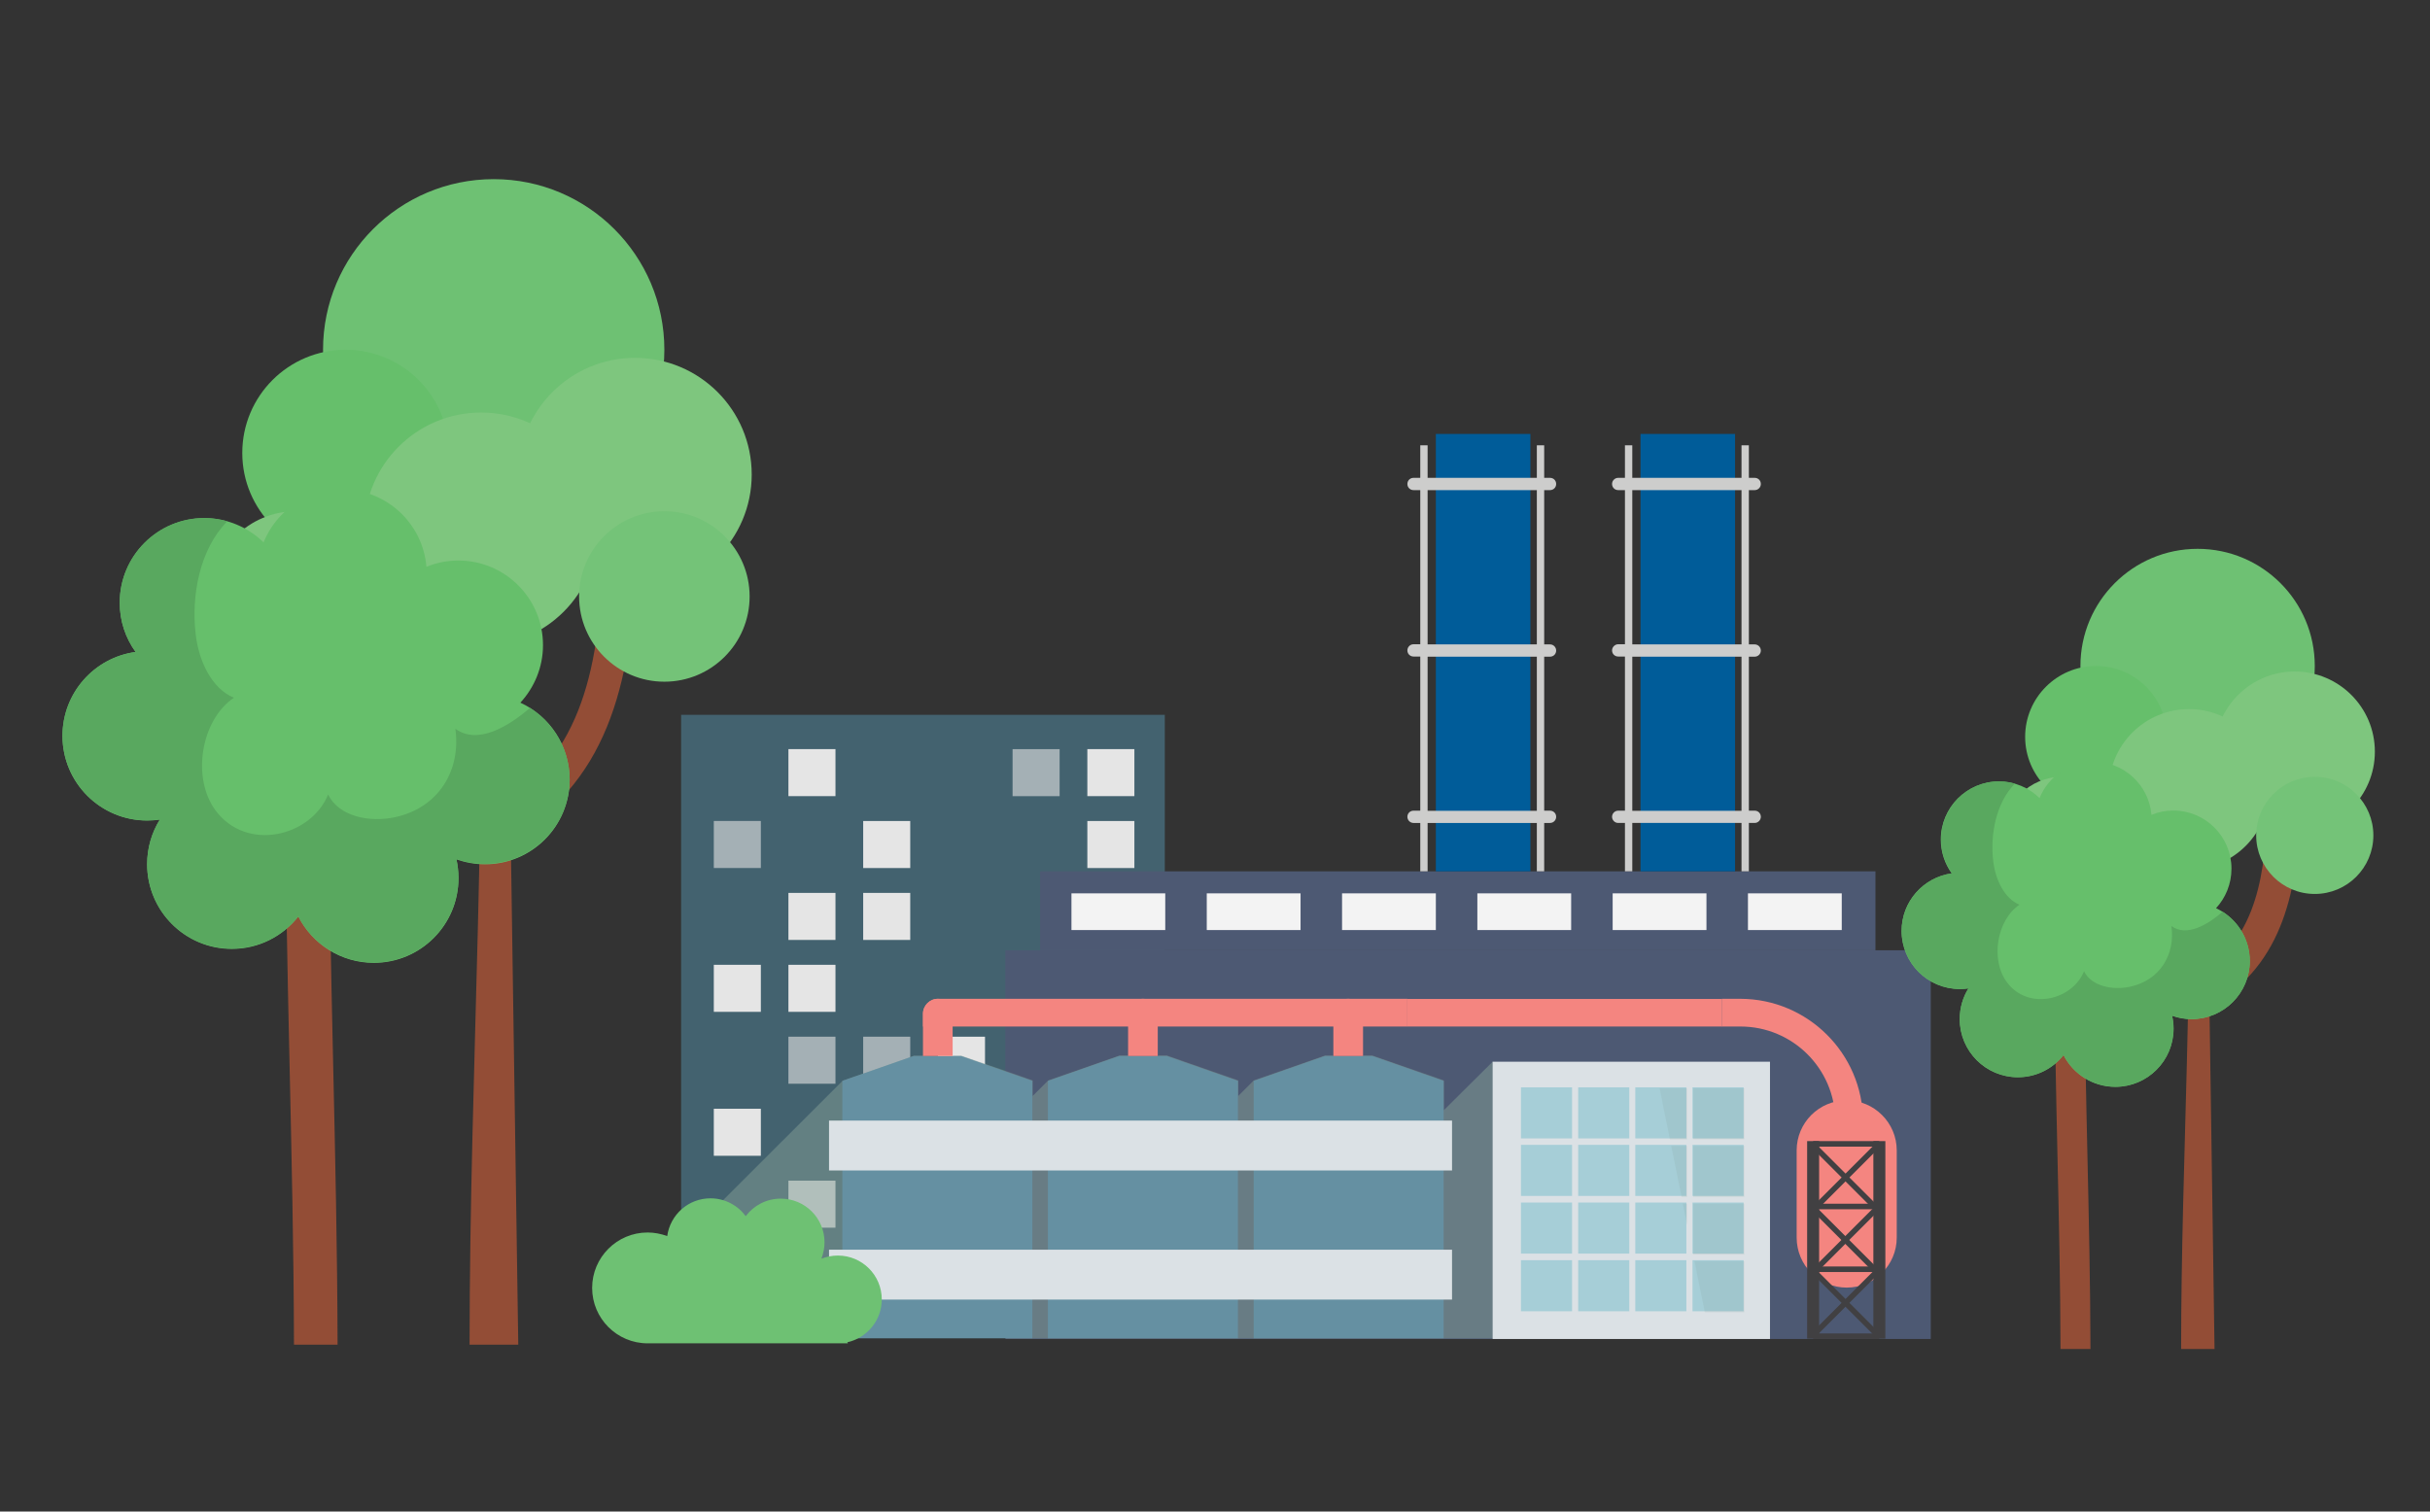 <?xml version="1.0" encoding="utf-8"?>
<!-- Generator: Adobe Illustrator 26.3.1, SVG Export Plug-In . SVG Version: 6.00 Build 0)  -->
<svg version="1.1" id="Layer_1" xmlns="http://www.w3.org/2000/svg" xmlns:xlink="http://www.w3.org/1999/xlink" x="0px" y="0px"
	 viewBox="0 0 162.18 100.91" style="enable-background:new 0 0 162.18 100.91;" xml:space="preserve">
<rect x="0" y="0" width="162.18" height="100.91" fill="#333333" stroke="none"/>
<style type="text/css">
	.st0{fill:#67434A;}
	.st1{fill:#6B5572;}
	.st2{fill:#0061AF;}
	.st3{fill:#FFF5E4;}
	.st4{opacity:0.7;}
	.st5{clip-path:url(#SVGID_00000115509093245246605570000011731280365392483225_);fill:#7B5454;}
	.st6{fill:#C5B19E;}
	.st7{fill:#40262D;}
	.st8{opacity:0.3;}
	.st9{clip-path:url(#SVGID_00000087410209468062581600000009795649175116677302_);}
	.st10{clip-path:url(#SVGID_00000051379720697861087910000010460384659893594787_);fill:#7B5454;}
	.st11{clip-path:url(#SVGID_00000097489448310368667710000001274819743148907169_);}
	.st12{clip-path:url(#SVGID_00000056414569927686674770000011207832149389551746_);fill:#7B5454;}
	.st13{fill:#96CADA;}
	.st14{clip-path:url(#SVGID_00000101088390750434705220000011203832854343345327_);}
	.st15{clip-path:url(#SVGID_00000151513432521199778750000000714381691604089751_);fill:#7B5454;}
	.st16{clip-path:url(#SVGID_00000147936117732740818890000016332681335015758491_);}
	.st17{clip-path:url(#SVGID_00000115481427860078858810000013456983756620472214_);fill:#7B5454;}
	.st18{fill:#EDDCC1;}
	.st19{fill:#49354D;}
	.st20{fill:#312335;}
	.st21{fill:#FEC044;}
	.st22{clip-path:url(#SVGID_00000139292026509813157290000008659627077364944282_);}
	.st23{clip-path:url(#SVGID_00000080172741691442793750000011607407256060783550_);fill:#7B5454;}
	.st24{fill:#6E94A0;}
	.st25{clip-path:url(#SVGID_00000151510921198863150110000004104591155034724279_);}
	.st26{clip-path:url(#SVGID_00000099652276440037404480000017498261916287926447_);fill:#FFF5E4;}
	.st27{opacity:0.66;}
	.st28{clip-path:url(#SVGID_00000159430954226939887050000002199728584160963212_);}
	.st29{clip-path:url(#SVGID_00000158023112950829403770000002701166432289567624_);fill:#FFF5E4;}
	.st30{fill:#BDB040;}
	.st31{fill:#AEA535;}
	.st32{fill:#D1CA3F;}
	.st33{fill:#E2D649;}
	.st34{fill:#C2BD37;}
	.st35{fill:#A39E35;}
	.st36{fill:#6A6964;}
	.st37{clip-path:url(#SVGID_00000135656505865358810150000009697910761969289143_);}
	.st38{clip-path:url(#SVGID_00000048459755855961582720000018339104955051843975_);fill:#ABABA7;}
	.st39{fill:#9D9B94;}
	.st40{clip-path:url(#SVGID_00000119119456628374339130000014557023350334365337_);}
	.st41{clip-path:url(#SVGID_00000163795740499040142610000012833837806234346670_);fill:#E3E3DD;}
	.st42{fill:#E3E3DD;}
	.st43{fill:#E03F32;}
	.st44{clip-path:url(#SVGID_00000126321469620554124990000002525781717871710871_);}
	.st45{clip-path:url(#SVGID_00000162349104183077423430000009625173061617460881_);fill:#0061AF;}
	.st46{clip-path:url(#SVGID_00000005265517462731448980000014311692330923642273_);fill:#0061AF;}
	.st47{clip-path:url(#SVGID_00000169520014291009055130000005795102645811700649_);}
	.st48{clip-path:url(#SVGID_00000099636540387557181480000000106768236045445799_);fill:#D9C1DE;}
	.st49{clip-path:url(#SVGID_00000057132259744295467040000005696073398705977760_);}
	.st50{clip-path:url(#SVGID_00000141422535424804446960000013580584151418420141_);fill:#0061AF;}
	.st51{clip-path:url(#SVGID_00000087408496108475579520000010774775960961545641_);fill:#0061AF;}
	.st52{clip-path:url(#SVGID_00000097482689568076503880000011647056857114685111_);}
	.st53{clip-path:url(#SVGID_00000078036329143217164160000016997458605301121930_);fill:#D9C1DE;}
	.st54{clip-path:url(#SVGID_00000077302680413643981790000002749869089976027038_);}
	.st55{clip-path:url(#SVGID_00000100342180585152486990000008748763985716208034_);fill:#E3E3DD;}
	.st56{fill:#F4F4F1;}
	.st57{clip-path:url(#SVGID_00000129885577378115202420000001692754504921047443_);}
	.st58{clip-path:url(#SVGID_00000183955147566907071910000004034975406589857152_);fill:#E3E3DD;}
	.st59{fill:#D1D1C7;}
	.st60{clip-path:url(#SVGID_00000067218469740812453630000001665646902469227959_);}
	.st61{clip-path:url(#SVGID_00000023276299381172458470000014411036835539927469_);fill:#E3E3DD;}
	.st62{clip-path:url(#SVGID_00000005956540909673617040000005206809511784916359_);}
	.st63{clip-path:url(#SVGID_00000136372643176650125410000013338747227982759068_);fill:#E3E3DD;}
	.st64{fill:#B2B1AB;}
	.st65{clip-path:url(#SVGID_00000115503181223921369800000004493671687349446552_);}
	.st66{clip-path:url(#SVGID_00000075864704020913533870000009308125299004989330_);fill:#E3E3DD;}
	.st67{clip-path:url(#SVGID_00000158022702137164221810000011407737582961218179_);}
	.st68{clip-path:url(#SVGID_00000124883506583991902630000009596508816881151888_);fill:#E3E3DD;}
	.st69{clip-path:url(#SVGID_00000139285592226049339690000005538928204881096625_);}
	.st70{clip-path:url(#SVGID_00000089568410893401069110000007265855489920216738_);fill:#E3E3DD;}
	.st71{fill:#363532;}
	.st72{fill:#C7C8CA;}
	.st73{fill:#DCDDDE;}
	.st74{fill:#636466;}
	.st75{fill:#FBAD22;}
	.st76{fill:#EE9222;}
	.st77{fill:#CC4127;}
	.st78{fill:#A62E23;}
	.st79{fill:#58595B;}
	.st80{opacity:0.86;}
	.st81{clip-path:url(#SVGID_00000142884106452814230000000004600536281944859776_);}
	.st82{clip-path:url(#SVGID_00000086657084069881748860000014887541961415733431_);fill:#466A78;}
	.st83{fill:#E5E5E5;}
	.st84{opacity:0.6;}
	.st85{clip-path:url(#SVGID_00000041985401387850382930000011418651258715438752_);}
	.st86{clip-path:url(#SVGID_00000135651411912887445750000006158231620085186436_);fill:#E5E5E5;}
	.st87{clip-path:url(#SVGID_00000096768070730050450450000014942665186368086970_);}
	.st88{clip-path:url(#SVGID_00000008843659302231221020000000812031395983388087_);fill:#E5E5E5;}
	.st89{clip-path:url(#SVGID_00000135672079338529397060000010611037477607323033_);}
	.st90{clip-path:url(#SVGID_00000035516039354394538970000008742182024363565475_);fill:#E5E5E5;}
	.st91{clip-path:url(#SVGID_00000029737261493353979340000000675627366338737595_);}
	.st92{clip-path:url(#SVGID_00000136377463903209120880000014474077267545546934_);fill:#E5E5E5;}
	.st93{clip-path:url(#SVGID_00000000911827759516229050000017788427189890207404_);}
	.st94{clip-path:url(#SVGID_00000176743878347552141150000006714689880294094466_);fill:#E5E5E5;}
	.st95{clip-path:url(#SVGID_00000183223008655203073980000000621804886310805889_);}
	.st96{clip-path:url(#SVGID_00000021818096995510194950000015900595364823934359_);fill:#E5E5E5;}
	.st97{fill:#4D5973;}
	.st98{opacity:0.52;}
	.st99{clip-path:url(#SVGID_00000144324955912350440020000007940194917703227043_);}
	.st100{clip-path:url(#SVGID_00000042702169130390414980000001598212300319233667_);fill:#819C94;}
	.st101{fill:#6590A2;}
	.st102{fill:#F48580;}
	.st103{fill:#DBE1E5;}
	.st104{fill:#A6CED7;}
	.st105{fill:#F3F3F3;}
	.st106{fill:#414042;}
	.st107{fill:#005C99;}
	.st108{fill:#CDCDCC;}
	.st109{opacity:0.15;}
	.st110{clip-path:url(#SVGID_00000085929933691796609530000009282116278530057374_);}
	.st111{clip-path:url(#SVGID_00000111870025276373815560000003959486824165662892_);fill:#819C94;}
	.st112{fill:#6EC173;}
	.st113{fill:#7EC67E;}
	.st114{fill:#934D36;}
	.st115{fill:#66BF6B;}
	.st116{fill:#74C378;}
	.st117{fill:#59A85F;}
</style>
<g class="st80">
	<g>
		<defs>
			<rect id="SVGID_00000163039873343090031770000010760621223070666943_" x="45.46" y="47.72" width="32.28" height="41.62"/>
		</defs>
		<clipPath id="SVGID_00000083072449138705813620000004635793785417673641_">
			<use xlink:href="#SVGID_00000163039873343090031770000010760621223070666943_"  style="overflow:visible;"/>
		</clipPath>
		<g style="clip-path:url(#SVGID_00000083072449138705813620000004635793785417673641_);">
			<defs>
				<rect id="SVGID_00000018237371531394155740000002398813437722190731_" x="45.46" y="47.72" width="32.28" height="41.62"/>
			</defs>
			<clipPath id="SVGID_00000015334024973181396580000008773603372428313491_">
				<use xlink:href="#SVGID_00000018237371531394155740000002398813437722190731_"  style="overflow:visible;"/>
			</clipPath>
			
				<rect x="45.46" y="47.72" style="clip-path:url(#SVGID_00000015334024973181396580000008773603372428313491_);fill:#466A78;" width="32.28" height="41.62"/>
		</g>
	</g>
</g>
<rect x="52.62" y="50.01" class="st83" width="3.14" height="3.14"/>
<g class="st84">
	<g>
		<defs>
			<rect id="SVGID_00000001622303805261271130000006712867189882792864_" x="67.58" y="50.01" width="3.14" height="3.14"/>
		</defs>
		<clipPath id="SVGID_00000021840790126055813630000011123353250139776427_">
			<use xlink:href="#SVGID_00000001622303805261271130000006712867189882792864_"  style="overflow:visible;"/>
		</clipPath>
		<g style="clip-path:url(#SVGID_00000021840790126055813630000011123353250139776427_);">
			<defs>
				<rect id="SVGID_00000171688744594473357590000007075090768491499657_" x="67.58" y="50.01" width="3.14" height="3.14"/>
			</defs>
			<clipPath id="SVGID_00000076565036705255843160000001692638107732914337_">
				<use xlink:href="#SVGID_00000171688744594473357590000007075090768491499657_"  style="overflow:visible;"/>
			</clipPath>
			
				<rect x="67.58" y="50.01" style="clip-path:url(#SVGID_00000076565036705255843160000001692638107732914337_);fill:#E5E5E5;" width="3.14" height="3.14"/>
		</g>
	</g>
</g>
<rect x="72.57" y="50.01" class="st83" width="3.14" height="3.14"/>
<g class="st84">
	<g>
		<defs>
			<rect id="SVGID_00000121241328627904406690000017904742007404063630_" x="47.64" y="54.81" width="3.14" height="3.14"/>
		</defs>
		<clipPath id="SVGID_00000172440199027896221250000017843145137390811535_">
			<use xlink:href="#SVGID_00000121241328627904406690000017904742007404063630_"  style="overflow:visible;"/>
		</clipPath>
		<g style="clip-path:url(#SVGID_00000172440199027896221250000017843145137390811535_);">
			<defs>
				<rect id="SVGID_00000098904782562731216980000005832241593309954962_" x="47.64" y="54.81" width="3.14" height="3.14"/>
			</defs>
			<clipPath id="SVGID_00000076588123683522074390000008803732425176458121_">
				<use xlink:href="#SVGID_00000098904782562731216980000005832241593309954962_"  style="overflow:visible;"/>
			</clipPath>
			
				<rect x="47.64" y="54.81" style="clip-path:url(#SVGID_00000076588123683522074390000008803732425176458121_);fill:#E5E5E5;" width="3.14" height="3.14"/>
		</g>
	</g>
</g>
<rect x="57.61" y="54.81" class="st83" width="3.14" height="3.14"/>
<rect x="72.57" y="54.81" class="st83" width="3.14" height="3.14"/>
<rect x="52.62" y="59.61" class="st83" width="3.14" height="3.14"/>
<rect x="57.61" y="59.61" class="st83" width="3.14" height="3.14"/>
<rect x="47.64" y="64.41" class="st83" width="3.14" height="3.14"/>
<rect x="52.62" y="64.41" class="st83" width="3.14" height="3.14"/>
<rect x="67.58" y="64.41" class="st83" width="3.14" height="3.14"/>
<g class="st84">
	<g>
		<defs>
			<rect id="SVGID_00000089532130516853791840000007826814510529961639_" x="52.62" y="69.21" width="3.14" height="3.14"/>
		</defs>
		<clipPath id="SVGID_00000150785051447848998460000004551893516726676387_">
			<use xlink:href="#SVGID_00000089532130516853791840000007826814510529961639_"  style="overflow:visible;"/>
		</clipPath>
		<g style="clip-path:url(#SVGID_00000150785051447848998460000004551893516726676387_);">
			<defs>
				<rect id="SVGID_00000080198627047783215120000012078021769734797954_" x="52.62" y="69.21" width="3.14" height="3.14"/>
			</defs>
			<clipPath id="SVGID_00000098920831936225619740000001688708553196471186_">
				<use xlink:href="#SVGID_00000080198627047783215120000012078021769734797954_"  style="overflow:visible;"/>
			</clipPath>
			
				<rect x="52.62" y="69.21" style="clip-path:url(#SVGID_00000098920831936225619740000001688708553196471186_);fill:#E5E5E5;" width="3.14" height="3.14"/>
		</g>
	</g>
</g>
<g class="st84">
	<g>
		<defs>
			<rect id="SVGID_00000005252301368399694450000013660144044935299748_" x="57.61" y="69.21" width="3.14" height="3.14"/>
		</defs>
		<clipPath id="SVGID_00000116946557120676341080000018239325798021873078_">
			<use xlink:href="#SVGID_00000005252301368399694450000013660144044935299748_"  style="overflow:visible;"/>
		</clipPath>
		<g style="clip-path:url(#SVGID_00000116946557120676341080000018239325798021873078_);">
			<defs>
				<rect id="SVGID_00000155853174964225523530000016251014471438461584_" x="57.61" y="69.21" width="3.14" height="3.14"/>
			</defs>
			<clipPath id="SVGID_00000174566808109582005680000017341433669814112700_">
				<use xlink:href="#SVGID_00000155853174964225523530000016251014471438461584_"  style="overflow:visible;"/>
			</clipPath>
			
				<rect x="57.61" y="69.21" style="clip-path:url(#SVGID_00000174566808109582005680000017341433669814112700_);fill:#E5E5E5;" width="3.14" height="3.14"/>
		</g>
	</g>
</g>
<rect x="62.6" y="69.21" class="st83" width="3.14" height="3.14"/>
<rect x="47.64" y="74.02" class="st83" width="3.14" height="3.14"/>
<rect x="62.6" y="74.02" class="st83" width="3.14" height="3.14"/>
<rect x="67.58" y="74.02" class="st83" width="3.14" height="3.14"/>
<rect x="52.62" y="78.82" class="st83" width="3.14" height="3.14"/>
<rect x="57.61" y="78.82" class="st83" width="3.14" height="3.14"/>
<g class="st84">
	<g>
		<defs>
			<rect id="SVGID_00000037658398009577422120000004028948115956961171_" x="72.57" y="78.82" width="3.14" height="3.14"/>
		</defs>
		<clipPath id="SVGID_00000045593198424589631480000000942917658966408895_">
			<use xlink:href="#SVGID_00000037658398009577422120000004028948115956961171_"  style="overflow:visible;"/>
		</clipPath>
		<g style="clip-path:url(#SVGID_00000045593198424589631480000000942917658966408895_);">
			<defs>
				<rect id="SVGID_00000183239077496034357010000009382557332997269418_" x="72.57" y="78.82" width="3.14" height="3.14"/>
			</defs>
			<clipPath id="SVGID_00000067941066905136229840000016490795906032093071_">
				<use xlink:href="#SVGID_00000183239077496034357010000009382557332997269418_"  style="overflow:visible;"/>
			</clipPath>
			
				<rect x="72.57" y="78.82" style="clip-path:url(#SVGID_00000067941066905136229840000016490795906032093071_);fill:#E5E5E5;" width="3.14" height="3.14"/>
		</g>
	</g>
</g>
<rect x="47.64" y="83.62" class="st83" width="3.14" height="3.14"/>
<rect x="57.61" y="83.62" class="st83" width="3.14" height="3.14"/>
<rect x="67.58" y="83.62" class="st83" width="3.14" height="3.14"/>
<g class="st84">
	<g>
		<defs>
			<rect id="SVGID_00000157990958067630387920000005417180383329239456_" x="72.57" y="83.62" width="3.14" height="3.14"/>
		</defs>
		<clipPath id="SVGID_00000153663273685189898920000000157373645898942899_">
			<use xlink:href="#SVGID_00000157990958067630387920000005417180383329239456_"  style="overflow:visible;"/>
		</clipPath>
		<g style="clip-path:url(#SVGID_00000153663273685189898920000000157373645898942899_);">
			<defs>
				<rect id="SVGID_00000170985421877883719120000001602904419855491206_" x="72.57" y="83.62" width="3.14" height="3.14"/>
			</defs>
			<clipPath id="SVGID_00000005953126893125028520000012815080494751377298_">
				<use xlink:href="#SVGID_00000170985421877883719120000001602904419855491206_"  style="overflow:visible;"/>
			</clipPath>
			
				<rect x="72.57" y="83.62" style="clip-path:url(#SVGID_00000005953126893125028520000012815080494751377298_);fill:#E5E5E5;" width="3.14" height="3.14"/>
		</g>
	</g>
</g>
<rect x="67.1" y="63.44" class="st97" width="61.76" height="25.95"/>
<g class="st98">
	<g>
		<defs>
			<rect id="SVGID_00000134962746601147757050000003653304667232015020_" x="45.49" y="70.48" width="54.16" height="18.88"/>
		</defs>
		<clipPath id="SVGID_00000051363690969557305020000004494214853879156116_">
			<use xlink:href="#SVGID_00000134962746601147757050000003653304667232015020_"  style="overflow:visible;"/>
		</clipPath>
		<g style="clip-path:url(#SVGID_00000051363690969557305020000004494214853879156116_);">
			<defs>
				<rect id="SVGID_00000109727212755578979060000011015313868147550627_" x="45.49" y="70.48" width="54.16" height="18.88"/>
			</defs>
			<clipPath id="SVGID_00000180326250853192044650000007825743703875561362_">
				<use xlink:href="#SVGID_00000109727212755578979060000011015313868147550627_"  style="overflow:visible;"/>
			</clipPath>
			<path style="clip-path:url(#SVGID_00000180326250853192044650000007825743703875561362_);fill:#819C94;" d="M99.65,70.85v18.51
				H67.12v-0.04H45.49v-6.43l10.76-10.75l1.39-0.48l3.14-1.1l0.22-0.08h0.63v1.51c0,0.27,0.11,0.52,0.29,0.7
				c0.18,0.18,0.43,0.29,0.7,0.29c0.43,0,0.79-0.27,0.93-0.65c0.04-0.11,0.06-0.22,0.06-0.34v-1.51h0.56l1.59,0.55l1.36,0.47
				l1.8,0.63v1.04l1.04-1.04l4.75-1.66h0.6v1.51c0,0.27,0.11,0.52,0.29,0.7c0.18,0.18,0.43,0.29,0.7,0.29
				c0.55,0,0.99-0.45,0.99-0.99v-1.51h0.6l4.75,1.66v1.04l1.04-1.04l4.75-1.66h0.56v1.51c0,0.27,0.11,0.52,0.29,0.7
				c0.18,0.18,0.43,0.29,0.7,0.29c0.55,0,0.99-0.45,0.99-0.99v-1.51h0.63l4.76,1.66v1.99L99.65,70.85z"/>
		</g>
	</g>
</g>
<polygon class="st101" points="68.9,72.16 68.9,89.34 56.22,89.34 56.22,72.16 60.97,70.5 64.15,70.5 "/>
<polygon class="st101" points="82.62,72.16 82.62,89.34 69.94,89.34 69.94,72.16 74.69,70.5 77.87,70.5 "/>
<polygon class="st101" points="96.35,72.16 96.35,89.34 83.67,89.34 83.67,72.16 88.42,70.5 91.59,70.5 "/>
<path class="st102" d="M93.93,66.69v1.84H61.6v-0.85c0-0.55,0.45-1,0.99-1H93.93z"/>
<path class="st102" d="M63.58,67.68v2.82H61.6v-2.82c0-0.55,0.45-1,0.99-1c0.27,0,0.53,0.11,0.7,0.29
	C63.47,67.16,63.58,67.41,63.58,67.68"/>
<path class="st102" d="M77.27,67.68v2.82h-1.98v-2.82c0-0.55,0.45-1,0.99-1c0.27,0,0.52,0.11,0.7,0.29
	C77.16,67.16,77.27,67.41,77.27,67.68"/>
<path class="st102" d="M90.97,67.68v2.82h-1.98v-2.82c0-0.55,0.44-1,0.99-1c0.28,0,0.52,0.11,0.7,0.29
	C90.85,67.16,90.97,67.41,90.97,67.68"/>
<rect x="99.62" y="70.88" class="st103" width="18.51" height="18.51"/>
<rect x="101.51" y="72.59" class="st104" width="3.41" height="3.41"/>
<rect x="105.33" y="72.59" class="st104" width="3.41" height="3.41"/>
<rect x="109.14" y="72.59" class="st104" width="3.41" height="3.41"/>
<rect x="112.96" y="72.59" class="st104" width="3.41" height="3.41"/>
<rect x="101.51" y="76.43" class="st104" width="3.41" height="3.41"/>
<rect x="105.33" y="76.43" class="st104" width="3.41" height="3.41"/>
<rect x="109.14" y="76.43" class="st104" width="3.41" height="3.41"/>
<rect x="112.96" y="76.43" class="st104" width="3.41" height="3.41"/>
<rect x="101.51" y="80.28" class="st104" width="3.41" height="3.41"/>
<rect x="105.33" y="80.28" class="st104" width="3.41" height="3.41"/>
<rect x="109.14" y="80.28" class="st104" width="3.41" height="3.41"/>
<rect x="112.96" y="80.28" class="st104" width="3.41" height="3.41"/>
<rect x="101.51" y="84.13" class="st104" width="3.41" height="3.41"/>
<rect x="105.33" y="84.13" class="st104" width="3.41" height="3.41"/>
<rect x="109.14" y="84.13" class="st104" width="3.41" height="3.41"/>
<rect x="112.96" y="84.13" class="st104" width="3.41" height="3.41"/>
<rect x="69.42" y="58.17" class="st97" width="55.75" height="5.27"/>
<rect x="71.51" y="59.64" class="st105" width="6.26" height="2.45"/>
<rect x="80.54" y="59.64" class="st105" width="6.26" height="2.45"/>
<rect x="89.57" y="59.64" class="st105" width="6.26" height="2.45"/>
<rect x="98.6" y="59.64" class="st105" width="6.26" height="2.45"/>
<rect x="107.63" y="59.64" class="st105" width="6.26" height="2.45"/>
<rect x="116.66" y="59.64" class="st105" width="6.26" height="2.45"/>
<rect x="93.93" y="66.69" class="st102" width="21" height="1.84"/>
<path class="st102" d="M124.34,74.81h-1.85c-0.03-3.47-2.85-6.28-6.33-6.28h-1.24v-1.85h1.24
	C120.65,66.69,124.31,70.33,124.34,74.81"/>
<path class="st102" d="M126.59,82.62c0,1.84-1.5,3.34-3.34,3.34c-1.85,0-3.34-1.49-3.34-3.34V76.8c0-1.84,1.49-3.34,3.34-3.34
	c1.84,0,3.34,1.5,3.34,3.34V82.62z"/>
<rect x="120.61" y="76.18" class="st106" width="0.8" height="13.19"/>
<rect x="125.03" y="76.18" class="st106" width="0.8" height="13.19"/>
<rect x="121.01" y="76.18" class="st106" width="4.41" height="0.37"/>
<polygon class="st106" points="125.42,76.62 121.21,80.83 120.95,80.57 125.16,76.36 "/>
<rect x="123" y="75.62" transform="matrix(0.707 -0.707 0.707 0.707 -19.493 110.127)" class="st106" width="0.37" height="5.95"/>
<rect x="121.01" y="80.36" class="st106" width="4.41" height="0.37"/>
<rect x="120.21" y="82.6" transform="matrix(0.707 -0.707 0.707 0.707 -22.457 111.336)" class="st106" width="5.95" height="0.37"/>
<rect x="123" y="79.8" transform="matrix(0.707 -0.707 0.707 0.707 -22.454 111.353)" class="st106" width="0.37" height="5.95"/>
<rect x="121.01" y="84.55" class="st106" width="4.41" height="0.37"/>
<rect x="121.01" y="89.02" class="st106" width="4.41" height="0.37"/>
<polygon class="st106" points="125.42,84.99 121.21,89.2 120.95,88.94 125.16,84.73 "/>
<rect x="123" y="83.99" transform="matrix(0.707 -0.707 0.707 0.707 -25.415 112.579)" class="st106" width="0.37" height="5.95"/>
<rect x="95.83" y="28.97" class="st107" width="6.31" height="29.2"/>
<path class="st108" d="M103.45,43.84c0.23,0,0.41-0.18,0.41-0.41c0-0.22-0.18-0.41-0.41-0.41h-0.39V32.72h0.39
	c0.23,0,0.41-0.18,0.41-0.41s-0.18-0.41-0.41-0.41h-0.39v-2.17h-0.49v2.17h-7.29v-2.17h-0.49v2.17h-0.45
	c-0.23,0-0.41,0.18-0.41,0.41s0.18,0.41,0.41,0.41h0.45v10.29h-0.45c-0.23,0-0.41,0.19-0.41,0.41c0,0.23,0.18,0.41,0.41,0.41h0.45
	v10.29h-0.45c-0.23,0-0.41,0.18-0.41,0.41c0,0.22,0.18,0.41,0.41,0.41h0.45v3.23h0.49v-3.23h7.29v3.23h0.49v-3.23h0.39
	c0.23,0,0.41-0.19,0.41-0.41c0-0.23-0.18-0.41-0.41-0.41h-0.39V43.84H103.45z M102.57,54.13h-7.29V43.84h7.29V54.13z M102.57,43.02
	h-7.29V32.72h7.29V43.02z"/>
<rect x="109.49" y="28.97" class="st107" width="6.31" height="29.2"/>
<path class="st108" d="M117.11,43.84c0.22,0,0.41-0.18,0.41-0.41c0-0.22-0.18-0.41-0.41-0.41h-0.39V32.72h0.39
	c0.22,0,0.41-0.18,0.41-0.41s-0.18-0.41-0.41-0.41h-0.39v-2.17h-0.49v2.17h-7.29v-2.17h-0.49v2.17H108c-0.22,0-0.41,0.18-0.41,0.41
	s0.18,0.41,0.41,0.41h0.45v10.29H108c-0.22,0-0.41,0.19-0.41,0.41c0,0.23,0.18,0.41,0.41,0.41h0.45v10.29H108
	c-0.22,0-0.41,0.18-0.41,0.41c0,0.22,0.18,0.41,0.41,0.41h0.45v3.23h0.49v-3.23h7.29v3.23h0.49v-3.23h0.39
	c0.22,0,0.41-0.19,0.41-0.41c0-0.23-0.18-0.41-0.41-0.41h-0.39V43.84H117.11z M116.23,54.13h-7.29V43.84h7.29V54.13z M116.23,43.02
	h-7.29V32.72h7.29V43.02z"/>
<rect x="55.33" y="74.81" class="st103" width="41.58" height="3.33"/>
<rect x="55.33" y="83.43" class="st103" width="41.58" height="3.33"/>
<g class="st109">
	<g>
		<defs>
			<rect id="SVGID_00000069355867237801859060000001060066974588195755_" x="110.76" y="72.65" width="5.66" height="14.96"/>
		</defs>
		<clipPath id="SVGID_00000179630781377311060580000004676079380777374627_">
			<use xlink:href="#SVGID_00000069355867237801859060000001060066974588195755_"  style="overflow:visible;"/>
		</clipPath>
		<g style="clip-path:url(#SVGID_00000179630781377311060580000004676079380777374627_);">
			<defs>
				<rect id="SVGID_00000154397520358570975670000006484970949301454255_" x="110.76" y="72.65" width="5.66" height="14.95"/>
			</defs>
			<clipPath id="SVGID_00000109022310940652595950000015807359543723233717_">
				<use xlink:href="#SVGID_00000154397520358570975670000006484970949301454255_"  style="overflow:visible;"/>
			</clipPath>
			
				<rect x="113" y="72.65" style="clip-path:url(#SVGID_00000109022310940652595950000015807359543723233717_);fill:#819C94;" width="3.42" height="3.41"/>
			
				<rect x="113" y="76.5" style="clip-path:url(#SVGID_00000109022310940652595950000015807359543723233717_);fill:#819C94;" width="3.42" height="3.41"/>
			<polygon style="clip-path:url(#SVGID_00000109022310940652595950000015807359543723233717_);fill:#819C94;" points="
				116.42,80.35 116.42,83.76 113.01,83.76 113,83.75 113,80.35 			"/>
			<polygon style="clip-path:url(#SVGID_00000109022310940652595950000015807359543723233717_);fill:#819C94;" points="
				113.01,83.76 113,83.76 113,83.75 			"/>
			<polygon style="clip-path:url(#SVGID_00000109022310940652595950000015807359543723233717_);fill:#819C94;" points="116.42,84.2 
				116.42,87.61 113.78,87.61 113.09,84.2 			"/>
			<polygon style="clip-path:url(#SVGID_00000109022310940652595950000015807359543723233717_);fill:#819C94;" points="112.6,72.65 
				112.6,76.07 111.45,76.07 110.76,72.65 			"/>
			<polygon style="clip-path:url(#SVGID_00000109022310940652595950000015807359543723233717_);fill:#819C94;" points="112.6,76.5 
				112.6,79.91 112.23,79.91 111.54,76.5 			"/>
			<polygon style="clip-path:url(#SVGID_00000109022310940652595950000015807359543723233717_);fill:#819C94;" points="112.6,80.35 
				112.6,81.78 112.31,80.35 			"/>
		</g>
	</g>
</g>
<path class="st112" d="M44.34,23.35c0,6.29-5.1,11.39-11.39,11.39c-6.29,0-11.39-5.1-11.39-11.39c0-6.29,5.1-11.39,11.39-11.39
	C39.24,11.96,44.34,17.06,44.34,23.35"/>
<path class="st113" d="M50.17,31.68c0,4.3-3.49,7.79-7.79,7.79s-7.79-3.49-7.79-7.79c0-4.3,3.49-7.79,7.79-7.79
	S50.17,27.37,50.17,31.68"/>
<path class="st114" d="M20.84,33.6c0.23,3.76,0.6,7.74,2.5,11.08c1.83,3.22,4.95,5.25,8.22,6.82c1.28,0.61,2.4-1.29,1.12-1.91
	c-2.93-1.41-5.77-3.12-7.42-6.02c-1.7-2.99-1.98-6.61-2.19-9.96C22.97,32.18,20.75,32.18,20.84,33.6"/>
<path class="st114" d="M31.86,34c0.78,18.76-0.52,37.27-0.52,55.77h3.25l-0.83-55.9C33.76,33.87,32.53,31.67,31.86,34"/>
<path class="st114" d="M33.52,56.22c7.08-3.64,8.58-10.8,8.89-18.16c0.06-1.42-2.15-1.42-2.21,0c-0.27,6.58-1.42,12.97-7.79,16.25
	C31.14,54.97,32.25,56.87,33.52,56.22"/>
<path class="st115" d="M29.96,30.24c0,3.81-3.09,6.89-6.89,6.89c-3.81,0-6.9-3.09-6.9-6.89c0-3.81,3.09-6.89,6.9-6.89
	C26.87,23.35,29.96,26.44,29.96,30.24"/>
<path class="st113" d="M39.9,35.33c0,4.31-3.49,7.79-7.79,7.79c-4.3,0-7.79-3.49-7.79-7.79c0-4.3,3.49-7.79,7.79-7.79
	C36.41,27.54,39.9,31.03,39.9,35.33"/>
<path class="st113" d="M25.44,39.82c0,3.15-2.55,5.69-5.69,5.69c-3.15,0-5.69-2.55-5.69-5.69c0-3.14,2.55-5.69,5.69-5.69
	C22.89,34.13,25.44,36.68,25.44,39.82"/>
<path class="st116" d="M50.03,39.82c0,3.15-2.55,5.69-5.69,5.69c-3.14,0-5.69-2.55-5.69-5.69c0-3.14,2.55-5.69,5.69-5.69
	C47.48,34.13,50.03,36.68,50.03,39.82"/>
<path class="st114" d="M22.53,89.77c-0.03-12.58-0.57-25.15-0.58-37.73c0-1.88-2.91-1.88-2.91,0c0.01,12.58,0.55,25.15,0.58,37.73
	H22.53z"/>
<path class="st115" d="M34.73,46.91c0.93-1.01,1.51-2.36,1.51-3.84c0-3.12-2.53-5.65-5.65-5.65c-0.75,0-1.47,0.15-2.13,0.42
	c-0.24-2.9-2.67-5.17-5.63-5.17c-2.37,0-4.4,1.46-5.24,3.54c-1.02-1-2.42-1.62-3.95-1.62c-3.12,0-5.65,2.53-5.65,5.65
	c0,1.23,0.39,2.36,1.06,3.29c-2.76,0.37-4.88,2.74-4.88,5.6c0,3.12,2.53,5.65,5.65,5.65c0.29,0,0.57-0.02,0.85-0.06
	c-0.54,0.87-0.85,1.89-0.85,2.98c0,3.12,2.53,5.65,5.65,5.65c1.8,0,3.4-0.84,4.44-2.16c0.93,1.83,2.84,3.09,5.04,3.09
	c3.12,0,5.65-2.53,5.65-5.65c0-0.43-0.05-0.86-0.14-1.26c0.6,0.21,1.24,0.33,1.91,0.33c3.12,0,5.65-2.53,5.65-5.65
	C38.01,49.76,36.67,47.8,34.73,46.91"/>
<path class="st117" d="M35.37,47.26c-1.39,1.2-3.47,2.5-4.98,1.39c0.39,2.73-1.08,5.26-4,5.9c-1.73,0.38-3.78-0.04-4.49-1.51
	c-1.16,2.83-5.44,3.85-7.51,1.07c-1.61-2.17-0.99-6.03,1.22-7.53c-1.46-0.6-2.34-2.41-2.55-4.24c-0.3-2.55,0.25-5.65,2.11-7.54
	c-0.49-0.14-1-0.22-1.53-0.22c-3.12,0-5.65,2.53-5.65,5.65c0,1.23,0.39,2.36,1.06,3.29c-2.76,0.38-4.88,2.74-4.88,5.6
	c0,3.12,2.53,5.65,5.65,5.65c0.29,0,0.57-0.02,0.85-0.07c-0.54,0.87-0.85,1.89-0.85,2.98c0,3.12,2.53,5.65,5.65,5.65
	c1.8,0,3.41-0.84,4.44-2.16c0.93,1.83,2.84,3.09,5.04,3.09c3.12,0,5.65-2.53,5.65-5.65c0-0.43-0.05-0.86-0.14-1.27
	c0.6,0.22,1.24,0.33,1.91,0.33c3.12,0,5.65-2.53,5.65-5.65C38.01,50.02,36.95,48.26,35.37,47.26"/>
<path class="st112" d="M154.49,44.46c0,4.32-3.5,7.82-7.82,7.82c-4.32,0-7.82-3.5-7.82-7.82c0-4.32,3.5-7.82,7.82-7.82
	C150.99,36.64,154.49,40.14,154.49,44.46"/>
<path class="st113" d="M158.5,50.18c0,2.96-2.4,5.35-5.35,5.35c-2.95,0-5.35-2.39-5.35-5.35c0-2.95,2.4-5.35,5.35-5.35
	C156.1,44.83,158.5,47.22,158.5,50.18"/>
<path class="st114" d="M138.01,51.5c0.17,2.65,0.42,5.43,1.76,7.78c1.29,2.27,3.46,3.69,5.76,4.81c1.28,0.62,2.4-1.29,1.12-1.91
	c-1.95-0.95-3.87-2.07-4.97-4.01c-1.13-2.01-1.32-4.41-1.46-6.66C140.14,50.08,137.92,50.07,138.01,51.5"/>
<path class="st114" d="M145.93,51.77c0.54,12.88-0.36,25.59-0.36,38.29h2.23l-0.57-38.38C147.23,51.68,146.39,50.17,145.93,51.77"/>
<path class="st114" d="M147.24,67.33c4.96-2.59,6.05-7.57,6.27-12.76c0.06-1.42-2.15-1.42-2.21,0c-0.19,4.42-0.92,8.62-5.18,10.85
	C144.86,66.08,145.98,67.99,147.24,67.33"/>
<path class="st115" d="M144.62,49.19c0,2.61-2.12,4.73-4.73,4.73c-2.61,0-4.73-2.12-4.73-4.73c0-2.61,2.12-4.73,4.73-4.73
	C142.5,44.46,144.62,46.58,144.62,49.19"/>
<path class="st113" d="M151.45,52.69c0,2.95-2.4,5.35-5.35,5.35c-2.96,0-5.35-2.4-5.35-5.35c0-2.96,2.39-5.35,5.35-5.35
	C149.05,47.34,151.45,49.73,151.45,52.69"/>
<path class="st113" d="M141.52,55.77c0,2.16-1.75,3.91-3.91,3.91c-2.16,0-3.91-1.75-3.91-3.91c0-2.16,1.75-3.91,3.91-3.91
	C139.77,51.86,141.52,53.61,141.52,55.77"/>
<path class="st116" d="M158.4,55.77c0,2.16-1.75,3.91-3.91,3.91c-2.16,0-3.91-1.75-3.91-3.91c0-2.16,1.75-3.91,3.91-3.91
	C156.65,51.86,158.4,53.61,158.4,55.77"/>
<path class="st114" d="M139.52,90.06c-0.02-8.64-0.39-17.27-0.4-25.9c0-1.29-2-1.29-2,0c0.01,8.63,0.38,17.27,0.4,25.9H139.52z"/>
<path class="st115" d="M147.9,60.63c0.64-0.69,1.03-1.62,1.03-2.64c0-2.14-1.74-3.88-3.88-3.88c-0.52,0-1.01,0.1-1.46,0.29
	c-0.17-1.99-1.84-3.55-3.87-3.55c-1.63,0-3.02,1.01-3.6,2.43c-0.7-0.69-1.66-1.11-2.71-1.11c-2.15,0-3.88,1.74-3.88,3.88
	c0,0.84,0.27,1.62,0.73,2.26c-1.89,0.26-3.35,1.88-3.35,3.84c0,2.14,1.74,3.88,3.88,3.88c0.2,0,0.39-0.01,0.58-0.04
	c-0.37,0.6-0.58,1.3-0.58,2.05c0,2.14,1.74,3.88,3.88,3.88c1.24,0,2.34-0.58,3.05-1.48c0.64,1.26,1.95,2.12,3.46,2.12
	c2.14,0,3.88-1.74,3.88-3.88c0-0.3-0.04-0.59-0.1-0.87c0.41,0.15,0.85,0.23,1.31,0.23c2.14,0,3.88-1.74,3.88-3.88
	C150.15,62.59,149.23,61.25,147.9,60.63"/>
<path class="st117" d="M148.34,60.87c-0.96,0.83-2.38,1.71-3.42,0.95c0.27,1.87-0.74,3.61-2.74,4.05c-1.19,0.26-2.6-0.03-3.09-1.03
	c-0.79,1.95-3.74,2.64-5.15,0.73c-1.11-1.49-0.68-4.14,0.84-5.17c-1-0.42-1.6-1.65-1.75-2.91c-0.21-1.75,0.17-3.88,1.45-5.18
	c-0.33-0.09-0.69-0.15-1.05-0.15c-2.15,0-3.88,1.74-3.88,3.88c0,0.84,0.27,1.62,0.72,2.26c-1.89,0.26-3.35,1.88-3.35,3.84
	c0,2.14,1.74,3.88,3.88,3.88c0.2,0,0.39-0.01,0.58-0.04c-0.37,0.59-0.58,1.3-0.58,2.05c0,2.14,1.74,3.88,3.88,3.88
	c1.24,0,2.34-0.58,3.05-1.48c0.64,1.26,1.95,2.12,3.46,2.12c2.14,0,3.88-1.74,3.88-3.88c0-0.3-0.03-0.59-0.1-0.87
	c0.41,0.15,0.85,0.23,1.31,0.23c2.14,0,3.88-1.74,3.88-3.88C150.15,62.77,149.42,61.56,148.34,60.87"/>
<path class="st112" d="M58.85,86.75c0-1.62-1.31-2.93-2.93-2.93c-0.39,0-0.76,0.08-1.1,0.21c0.13-0.34,0.21-0.71,0.21-1.09
	c0-1.62-1.31-2.92-2.92-2.92c-0.96,0-1.81,0.46-2.34,1.17c-0.53-0.72-1.39-1.19-2.35-1.19c-1.48,0-2.69,1.09-2.89,2.52
	c-0.41-0.15-0.85-0.24-1.31-0.24c-2.04,0-3.7,1.66-3.7,3.7c0,2.04,1.66,3.7,3.7,3.7h13.37l-0.04-0.07
	C57.86,89.32,58.85,88.15,58.85,86.75"/>
</svg>
